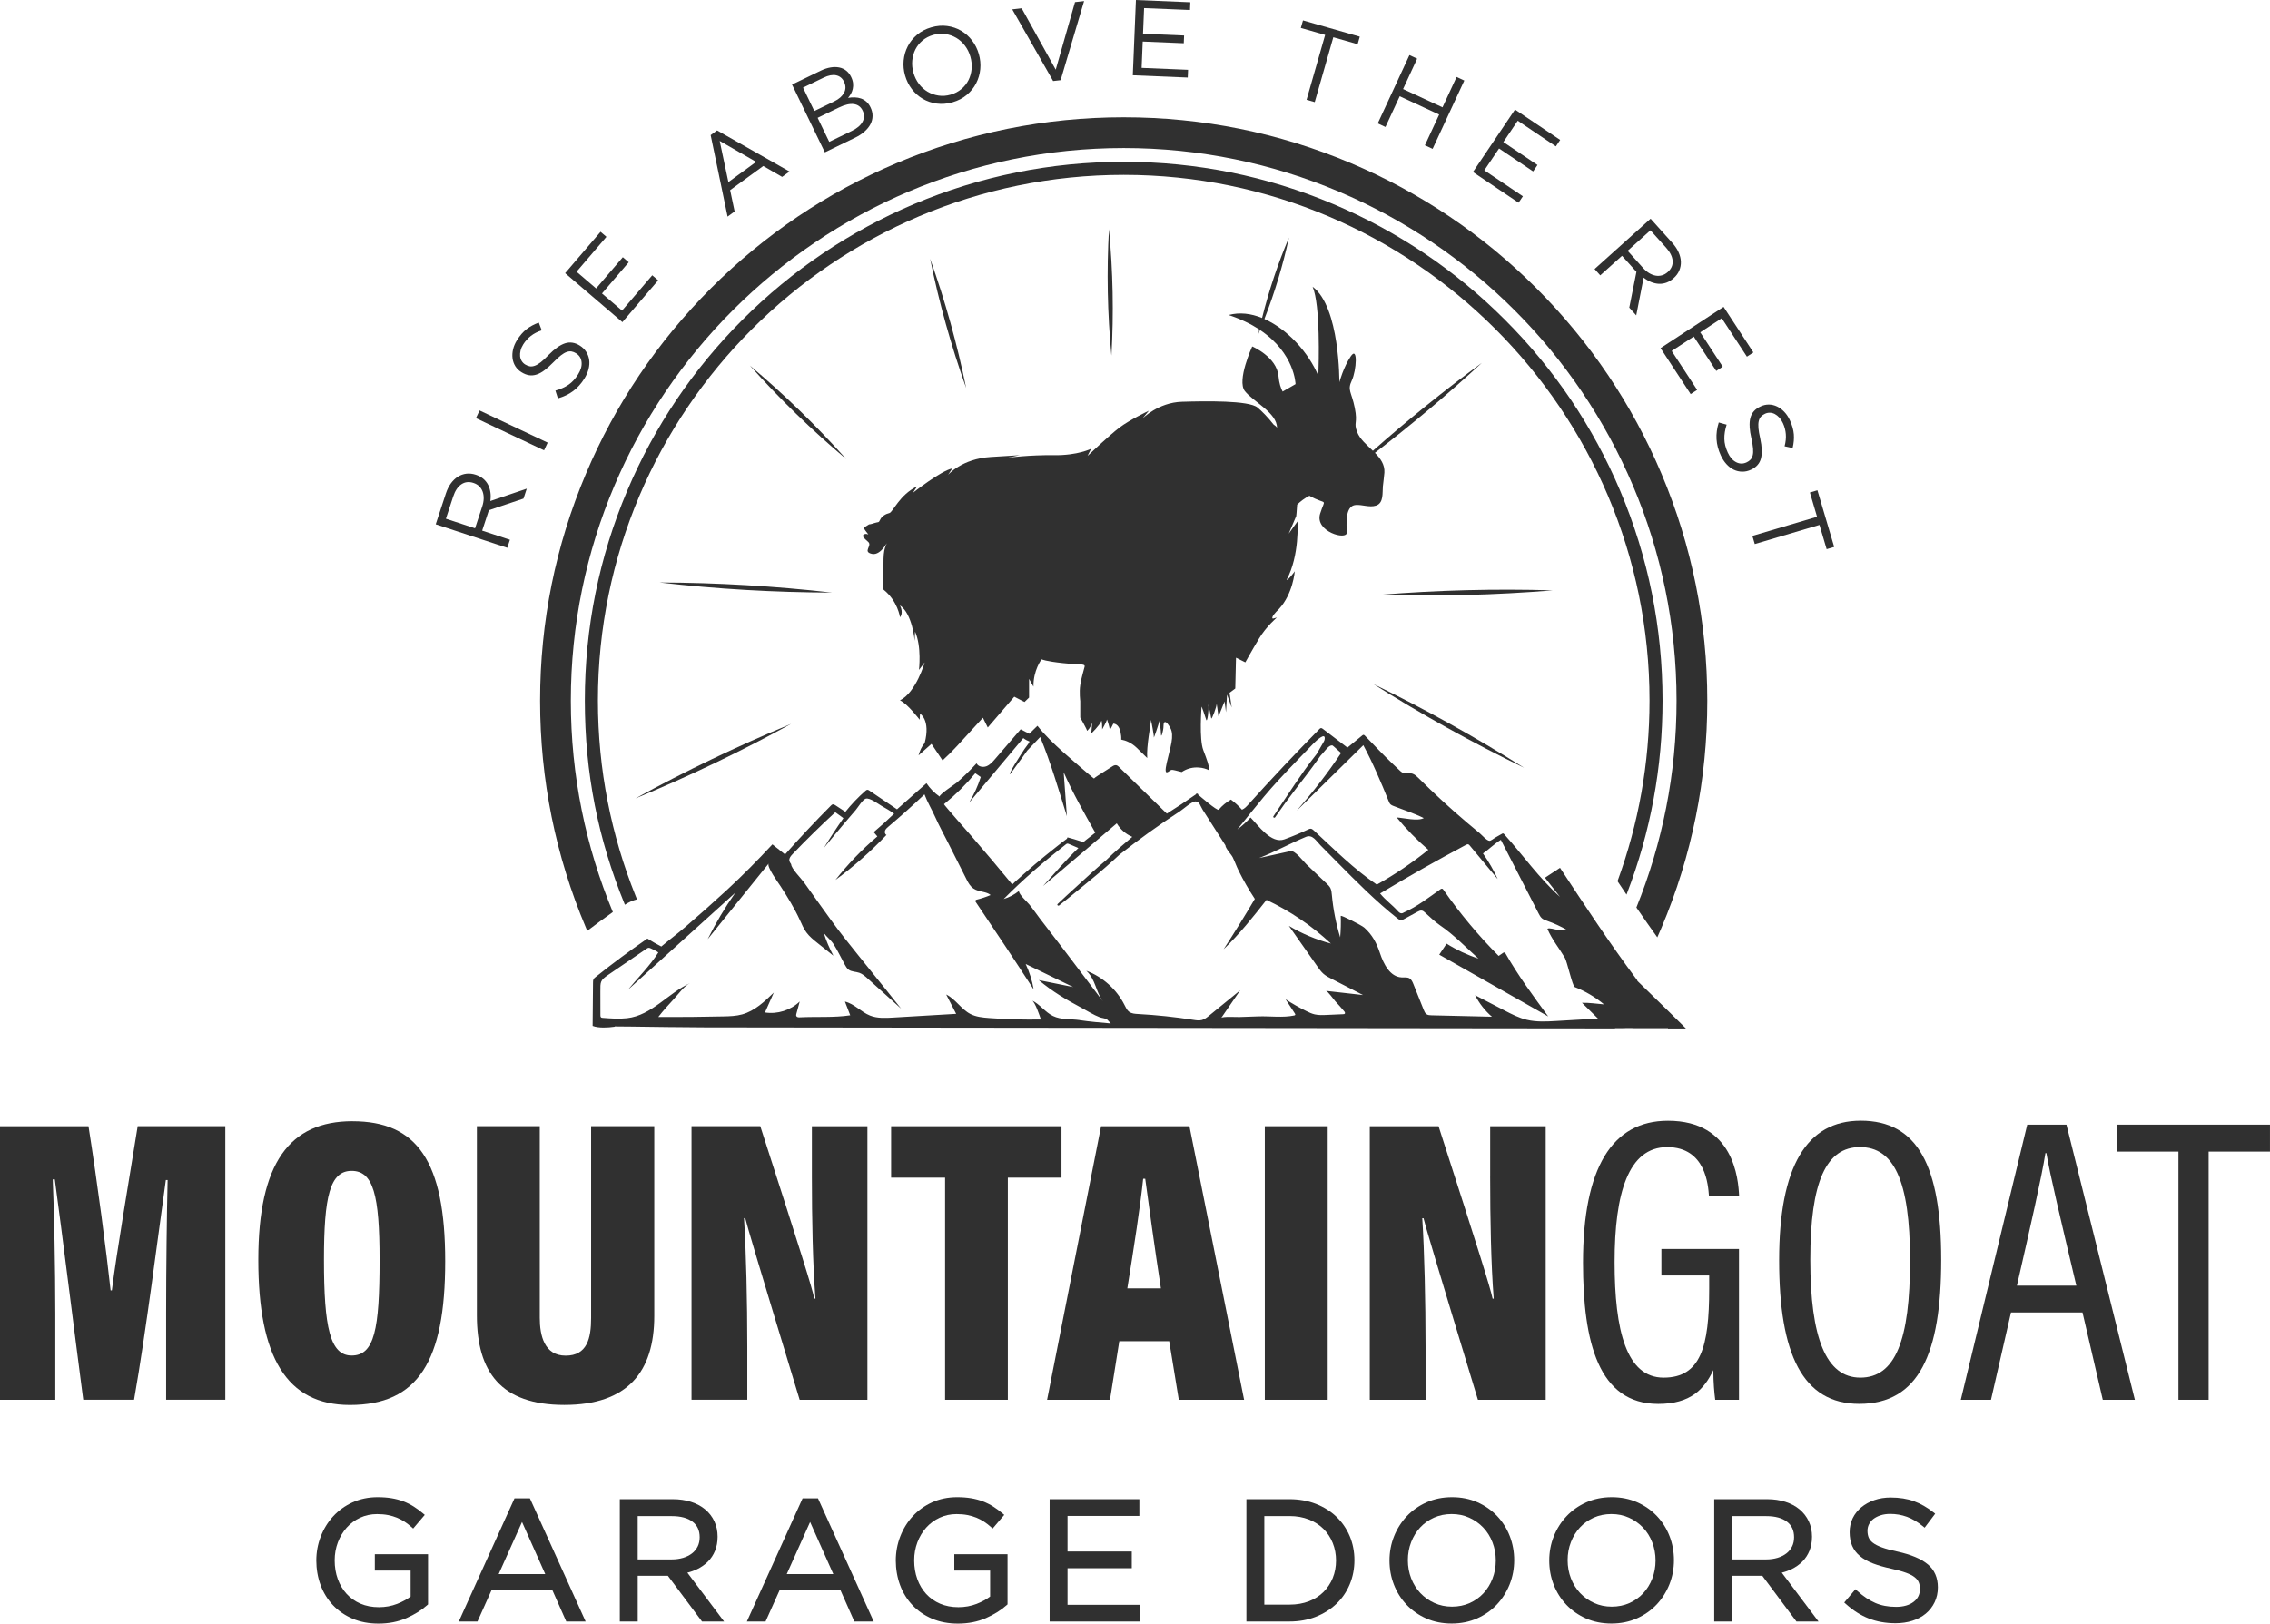<svg id="Layer_1" data-name="Layer 1" xmlns="http://www.w3.org/2000/svg" viewBox="935.22 510.32 977.57 699.38">
  <defs>
    <style>
      .cls-1 {
        fill: #303030;
        stroke-width: 0px;
      }
    </style>
  </defs>
  <path class="cls-1" d="M1341.12,837.88c2.22-2.01,4.35-4.13,6.35-6.32l11.04-12.07,2.09,4.21,11.42-13.27,3.91,2.02c-.02-.07-.03-.13-.03-.13l.14.18.39.2,1.96-1.9v-8.05l1.91,3.35c-.16-7.01,3.47-11.77,3.47-11.77,0,0,1.86.85,9.12,1.62,7.26.77,9.73.15,9.42,1.54-.31,1.39-1.39,4.63-1.88,7.88-.49,3.24,0,6.95,0,6.95v7.1s2.93,5.15,2.9,5.61c-.03.46,1.77-1.59,2.08-3.14.31-1.54-.15,3.86-.31,4.32-.15.46,3.86-3.71,4.32-5.1.46-1.39.46,3.4.46,3.4,0,0,2.01-3.55,2.01-4.17s1.24,3.4,1.24,4.17,1.54-2.47,1.54-2.47c0,0,2.32-.15,3.09,3.55.26,1.25.38,2.31.31,3.32,2.04.39,4.42,1.36,6.68,3.53.7.67,1.4,1.35,2.09,2.04l2.43,2.37c-.4-5.04,1.55-14.46,1.63-16.48.26,1.52,1.34,6.79,1.22,7.54-.15.93,2.32-6.18,2.32-6.95s.77,3.86.77,5.71,1.08-1.54,1.08-3.71,1.08-2.47,2.93.93c1.85,3.4,0,8.18-1.54,14.98-1.54,6.79,1.08,3.24,2.01,3.09.63-.11,2.14.36,4.45.92,1.87-1.27,4.1-1.98,6.42-1.98.33,0,.66.01.99.04,1.56.1,3.07.52,4.45,1.21.07-1.52-.96-4.52-2.57-8.69-1.85-4.79-.77-18.22-.77-18.68s1.54,4.01,2.01,5.56c.46,1.54,1.24-4.48.93-6.33-.31-1.85,1.08,4.79,1.24,5.71.15.93,2.47-5.25,2.32-6.33-.15-1.08.77,4.94.77,5.4s2.63-6.33,2.63-6.33c0,0,.62,4.17.62,4.63s.46-7.57.46-7.57l2.01,5.56-.93-6.33,2.47-1.85.31-13.28,4.02,2.01s2.63-4.79,5.87-10.19c3.24-5.4,7.72-9.11,7.72-9.11l-1.7.46s-1.54-.15,2.62-4.17c6.02-6.49,6.79-16.21,6.79-16.21,0,0-2.63,3.71-3.55,3.71,5.71-10.5,4.71-25.17,4.71-25.17l-3.78,5.25,3.24-7.57s.24-1.97.4-4.94c1.49-1.47,3.24-2.78,5.27-3.82,7.86,4.4,6.89.44,4.62,7.73-2.41,7.74,11.63,11.65,11.5,8.09-.12-3.32-.91-11.5,3.82-11.85,2.86-.21,5.91,1.17,8.73.27,3.41-1.1,2.72-5.52,2.98-8.3.19-1.98.52-3.93.65-5.91.22-3.47-1.7-6.1-4.08-8.53,15.92-12.23,31.31-25.15,46.07-38.77-16.22,11.91-31.87,24.57-46.95,37.89-2.65-2.57-5.6-5-6.78-8.09-1.65-4.32.38-3.43-1.02-10.41-1.4-6.98-3.3-7.49-1.27-11.8,2.03-4.32,2.67-14.98-.44-10.41-3.11,4.57-4.93,11.17-4.93,11.17,0,0,.29-32.37-11.51-41.13,3.38,8,2.66,32.88,2.46,38.39-4.19-10.02-13.24-20.05-23.22-24.49,4.43-11.39,7.98-23.12,10.57-35.06-4.77,11.21-8.63,22.8-11.58,34.62-4.76-1.93-9.71-2.55-14.4-1.27,5.33,1.76,9.68,3.91,13.22,6.24-.16.7-.33,1.39-.48,2.09.27-.62.51-1.26.77-1.88,15.04,10.06,15.3,23.32,15.3,23.32l-5.55,3.2c-.79-1.42-1.51-3.53-1.79-6.63-.74-8.33-11.32-12.8-11.32-12.8,0,0-6.73,14.65-3.17,19.22,3.55,4.57,13.96,9.39,13.84,15.87-.1-.4-.61-.88-1.41-1.39-2.61-3.33-5.14-5.86-6.98-7.4-3.71-3.09-22.39-2.78-32.58-2.47-10.19.31-16.99,7.26-16.99,7.26l2.78-3.4s-8.18,3.86-12.66,7.26c-4.48,3.4-13.74,12.2-13.74,12.2l1.54-3.09s-5.71,2.93-16.06,2.78c-10.35-.15-19.92,1.08-19.92,1.08l5.25-1.08-12.51.77c-12.51.77-18.38,7.72-18.38,7.72l1.82-2.78c-4.82.93-16.96,10.5-16.96,10.5l1.85-2.78c-7.57,3.55-10.47,11.16-11.98,11.5-1.52.34-3.28,1.35-3.96,2.86-.67,1.52-.76.84-2.44,1.43-1.68.59-2.36.59-2.36.59l-2.27,1.43s.17.67,1.43,2.19c1.26,1.52,0,0-1.26.67-1.26.67-.08,1.6,1.77,3.28,1.85,1.68-2.61,4.21,1.6,5.14,4.21.93,7.43-7.02,6.04-3.77-1.39,3.24-1.08,6.02-1.08,19.15,6.18,4.94,7.1,11.89,7.1,11.89,0,0,1.7-1.54,0-5.1,5.41,3.71,6.33,15.29,6.33,15.29l.15-4.01c2.93,6.49,1.7,16.52,1.7,16.52l2.47-3.24s-3.71,12.97-10.66,16.37c3.09,1.24,8.49,8.34,8.49,8.34l.15-2.63s4.63,2.63,2.01,12.66c-1.34,1.56-2.15,3.49-2.64,5.31l5.57-4.93,4.75,7.1Z"/>
  <path class="cls-1" d="M983.39,1066.14h-.54c-1.78-16.52-5.64-46.09-9.52-70.69h-38.11v117.83h23.82v-36.86c0-20.42-.52-44.23-1.1-58.08h.88c3.24,23.83,8.14,63.48,12.26,94.93h21.88c5.31-30.24,10.22-70.07,13.68-94.64h.77c-.35,14.22-.64,38.59-.64,56.9v37.74h25.48v-117.83h-37.73c-4.43,27.55-8.86,53.14-11.12,70.69Z"/>
  <path class="cls-1" d="M1086.99,993.29c-27.05,0-40.53,17.99-40.53,59.74s12.12,62.48,39.42,62.48c29.29,0,41.07-18.7,41.07-61.88s-12.19-60.33-39.96-60.33ZM1086.65,1094.22c-9.29,0-11.91-12.1-11.91-41.19,0-27.46,2.58-38.35,11.91-38.35s12.03,10.39,12.03,38.35c0,29.93-2.22,41.19-12.03,41.19Z"/>
  <path class="cls-1" d="M1140.59,1076.95c0,24.36,10.35,38.54,37.66,38.54s38.73-14.31,38.73-38.31v-81.74h-27.2v82.61c0,8.75-1.71,16.22-10.94,16.22s-11.17-8.65-11.17-16.33v-82.5h-27.08v81.5Z"/>
  <path class="cls-1" d="M1279.58,1113.28h29.19v-117.83h-23.91v21.63c0,18.39.37,37.81,1.54,52.63h-.48c-1.21-5.38-5.37-18.73-23.28-74.27h-29.62v117.83h24.02v-22.93c0-19.27-.49-41.1-1.42-55.28h.54c1.32,5.09,4.82,16.96,23.43,78.21Z"/>
  <polygon class="cls-1" points="1392.35 995.45 1318.98 995.45 1318.98 1017.6 1342.22 1017.6 1342.22 1113.28 1369.24 1113.28 1369.24 1017.6 1392.35 1017.6 1392.35 995.45"/>
  <path class="cls-1" d="M1409.4,995.45l-23.25,117.83h27.08l4.01-25.22h21.5l4.13,25.22h28.12l-23.54-117.83h-38.05ZM1420.7,1065.29c2.79-17.2,5.66-35.9,6.82-47.2h.89c1.49,10.83,4.07,30.01,6.75,47.2h-14.45Z"/>
  <rect class="cls-1" x="1479.91" y="995.45" width="27.08" height="117.83"/>
  <path class="cls-1" d="M1576.95,1017.09c0,18.39.37,37.81,1.54,52.63h-.48c-1.21-5.38-5.37-18.73-23.28-74.27h-29.62v117.83h24.02v-22.93c0-19.27-.49-41.1-1.42-55.28h.54c1.32,5.09,4.82,16.96,23.43,78.21h29.19v-117.83h-23.91v21.63Z"/>
  <path class="cls-1" d="M1684.11,1113.28v-64.96h-33.41v11.43h20.58v5.79c0,24.83-3.65,38.2-19.63,38.2s-21.11-20.16-21.11-49.79,5.91-49.5,22.65-49.5,17.63,16.73,17.98,20.94h12.99c-.35-7.09-2.21-32.3-30.62-32.3-24.07,0-36.6,20.29-36.6,61.09,0,34.41,6.72,60.87,32.39,60.87,13.92,0,19.83-6.31,23.72-14.56.06,5.91.41,9.48.82,12.8h10.24Z"/>
  <path class="cls-1" d="M1736.5,993.07c-23.25,0-35.1,19.73-35.1,60.12s10.1,61.84,34.51,61.84c25.65,0,35.28-21.64,35.28-62.06s-10.15-59.91-34.68-59.91ZM1736.32,1103.73c-14.68,0-21.5-17.03-21.5-50.82s6.92-48.47,21.39-48.47,21.56,14.2,21.56,48.7-6.3,50.6-21.45,50.6Z"/>
  <path class="cls-1" d="M1808.25,994.77s-28.62,118.51-28.62,118.52h13l8.62-37.61h30.8l8.73,37.61h13.82l-29.47-118.52h-16.88ZM1803.8,1064.12c5.82-25.45,10.66-46.77,12.28-57.08h.41c1.58,9.44,6.02,27.97,12.9,57.08h-25.6Z"/>
  <polygon class="cls-1" points="1846.94 994.77 1846.94 1006.38 1873.36 1006.38 1873.36 1113.28 1886.36 1113.28 1886.36 1006.38 1912.78 1006.38 1912.78 994.77 1846.94 994.77"/>
  <path class="cls-1" d="M1096.62,1186.86h15.43v11.18c-1.59,1.21-3.54,2.27-5.81,3.16-2.43.94-5.06,1.42-7.82,1.42-2.94,0-5.61-.51-7.94-1.51-2.32-1-4.33-2.41-5.96-4.19-1.64-1.78-2.92-3.92-3.82-6.38-.9-2.47-1.35-5.2-1.35-8.11,0-2.72.47-5.32,1.38-7.74.92-2.41,2.19-4.54,3.79-6.33,1.59-1.78,3.53-3.21,5.77-4.26,2.22-1.04,4.69-1.57,7.33-1.57,1.71,0,3.29.14,4.7.42,1.4.28,2.71.66,3.87,1.14,1.16.48,2.26,1.06,3.27,1.72,1.02.67,2,1.43,2.93,2.26l.76.68,5-5.88-.76-.64c-1.29-1.09-2.62-2.08-3.98-2.94-1.38-.88-2.88-1.63-4.45-2.23-1.58-.6-3.3-1.06-5.12-1.36-1.81-.3-3.82-.45-5.99-.45-3.94,0-7.57.75-10.81,2.23-3.22,1.47-6.02,3.49-8.32,5.99-2.3,2.5-4.1,5.43-5.37,8.72-1.27,3.29-1.91,6.77-1.91,10.35s.62,7.28,1.84,10.56c1.22,3.3,3.02,6.21,5.35,8.67,2.33,2.46,5.17,4.41,8.44,5.81,3.27,1.4,7.02,2.11,11.15,2.11,4.41,0,8.46-.79,12.02-2.36,3.53-1.55,6.56-3.44,8.99-5.62l.33-.3v-21.59h-22.92v7.06Z"/>
  <path class="cls-1" d="M1156.79,1155.76l-24,53.04h8.05l6.01-13.4h26.3l5.94,13.4h8.34l-24-53.04h-6.64ZM1149.98,1188.35l10.05-22.43,9.99,22.43h-20.04Z"/>
  <path class="cls-1" d="M1235.43,1186.26c1.78-.87,3.35-1.97,4.65-3.27,1.32-1.32,2.35-2.89,3.08-4.68.72-1.78,1.09-3.82,1.09-6.06,0-2.41-.47-4.63-1.4-6.62-.93-1.98-2.26-3.71-3.96-5.12-1.68-1.4-3.73-2.5-6.09-3.26-2.34-.75-4.98-1.14-7.87-1.14h-22.79v52.68h7.71v-19.7h12.99l14.7,19.7h9.51l-15.82-21.04c1.48-.36,2.89-.86,4.2-1.5ZM1224.46,1182.05h-14.62v-18.65h14.69c3.87,0,6.89.82,8.97,2.44,2.04,1.59,3.03,3.77,3.03,6.67,0,1.48-.29,2.83-.87,3.99-.58,1.17-1.41,2.17-2.44,2.96-1.06.82-2.35,1.46-3.82,1.91-1.5.45-3.16.68-4.94.68Z"/>
  <path class="cls-1" d="M1280.85,1155.76l-24,53.04h8.05l6.01-13.4h26.3l5.94,13.4h8.34l-24-53.04h-6.64ZM1274.04,1188.35l10.05-22.43,9.99,22.43h-20.04Z"/>
  <path class="cls-1" d="M1346.18,1186.86h15.43v11.18c-1.59,1.21-3.54,2.27-5.81,3.16-2.43.94-5.06,1.42-7.82,1.42-2.94,0-5.61-.51-7.94-1.51-2.32-1-4.33-2.41-5.96-4.19-1.64-1.78-2.92-3.92-3.82-6.38-.9-2.47-1.35-5.2-1.35-8.11,0-2.72.47-5.32,1.38-7.74.92-2.41,2.19-4.54,3.79-6.33,1.59-1.78,3.53-3.21,5.77-4.26,2.22-1.04,4.69-1.57,7.33-1.57,1.71,0,3.29.14,4.7.42,1.4.28,2.71.66,3.87,1.14,1.16.48,2.26,1.06,3.27,1.72,1.02.67,2,1.43,2.92,2.26l.76.68,5-5.88-.76-.64c-1.29-1.09-2.62-2.08-3.98-2.94-1.38-.88-2.88-1.63-4.45-2.23-1.58-.6-3.3-1.06-5.12-1.36-1.81-.3-3.82-.45-5.99-.45-3.94,0-7.57.75-10.81,2.23-3.22,1.47-6.02,3.49-8.32,5.99-2.3,2.5-4.1,5.43-5.37,8.72-1.27,3.29-1.91,6.77-1.91,10.35s.62,7.28,1.84,10.56c1.22,3.3,3.02,6.21,5.35,8.67,2.33,2.46,5.17,4.41,8.44,5.81,3.27,1.4,7.02,2.11,11.15,2.11,4.41,0,8.46-.79,12.02-2.36,3.53-1.55,6.56-3.44,8.99-5.62l.33-.3v-21.59h-22.92v7.06Z"/>
  <polygon class="cls-1" points="1394.95 1185.84 1422.62 1185.84 1422.62 1178.64 1394.95 1178.64 1394.95 1163.32 1425.88 1163.32 1425.88 1156.12 1387.24 1156.12 1387.24 1208.8 1426.24 1208.8 1426.24 1201.6 1394.95 1201.6 1394.95 1185.84"/>
  <path class="cls-1" d="M1510.7,1163.63c-2.47-2.35-5.46-4.21-8.87-5.53-3.41-1.32-7.2-1.99-11.26-1.99h-18.59v52.68h18.59c4.07,0,7.86-.68,11.26-2.02,3.41-1.35,6.4-3.22,8.87-5.56,2.48-2.35,4.42-5.18,5.77-8.41,1.35-3.22,2.03-6.72,2.03-10.41s-.68-7.18-2.03-10.38c-1.35-3.2-3.29-6.02-5.77-8.37ZM1509.17,1190.05c-.93,2.28-2.28,4.3-3.98,6.01-1.7,1.7-3.82,3.05-6.28,4.01-2.48.96-5.28,1.45-8.33,1.45h-10.88v-38.14h10.88c3.05,0,5.85.5,8.32,1.49,2.47.98,4.59,2.35,6.29,4.05,1.71,1.71,3.05,3.75,3.98,6.08.94,2.33,1.41,4.86,1.41,7.52s-.47,5.23-1.41,7.52Z"/>
  <path class="cls-1" d="M1579.93,1163.34c-2.35-2.47-5.2-4.46-8.47-5.91-3.28-1.45-6.96-2.18-10.94-2.18s-7.68.75-10.98,2.22c-3.29,1.47-6.15,3.49-8.5,5.98-2.34,2.49-4.19,5.41-5.49,8.68-1.3,3.26-1.95,6.76-1.95,10.4s.64,7.13,1.91,10.39c1.27,3.27,3.11,6.18,5.46,8.65,2.35,2.47,5.2,4.46,8.47,5.91,3.27,1.45,6.96,2.18,10.94,2.18s7.68-.75,10.98-2.22c3.29-1.47,6.15-3.48,8.5-5.98,2.34-2.49,4.19-5.41,5.49-8.68,1.3-3.26,1.95-6.76,1.95-10.4s-.64-7.13-1.91-10.39c-1.27-3.27-3.11-6.18-5.46-8.65ZM1577.96,1190.32c-.94,2.41-2.25,4.53-3.9,6.31-1.64,1.77-3.64,3.19-5.94,4.22-2.3,1.02-4.86,1.54-7.6,1.54s-5.3-.53-7.59-1.58c-2.31-1.05-4.34-2.49-6.03-4.27-1.69-1.78-3.02-3.91-3.96-6.34-.94-2.43-1.42-5.06-1.42-7.83s.48-5.38,1.42-7.79c.94-2.41,2.25-4.53,3.9-6.31,1.64-1.77,3.64-3.19,5.94-4.22,2.3-1.02,4.85-1.54,7.6-1.54s5.29.53,7.59,1.58c2.31,1.05,4.34,2.49,6.03,4.27,1.69,1.78,3.02,3.91,3.96,6.34.94,2.43,1.42,5.07,1.42,7.82s-.48,5.38-1.42,7.79Z"/>
  <path class="cls-1" d="M1648.73,1163.34c-2.35-2.47-5.2-4.46-8.47-5.91-3.28-1.45-6.96-2.18-10.94-2.18s-7.68.75-10.98,2.22c-3.29,1.47-6.15,3.49-8.5,5.98-2.34,2.49-4.19,5.41-5.49,8.68-1.3,3.26-1.95,6.76-1.95,10.4s.64,7.13,1.91,10.39c1.27,3.27,3.11,6.18,5.46,8.65,2.35,2.47,5.2,4.46,8.47,5.91,3.27,1.45,6.96,2.18,10.94,2.18s7.68-.75,10.98-2.22c3.29-1.47,6.15-3.48,8.5-5.98,2.34-2.49,4.19-5.41,5.49-8.68,1.3-3.26,1.95-6.76,1.95-10.4s-.64-7.13-1.91-10.39c-1.27-3.27-3.11-6.18-5.46-8.65ZM1646.76,1190.32c-.94,2.41-2.25,4.53-3.9,6.31-1.64,1.77-3.64,3.19-5.94,4.22-2.3,1.02-4.86,1.54-7.6,1.54s-5.3-.53-7.59-1.58c-2.31-1.05-4.34-2.49-6.03-4.27-1.69-1.78-3.02-3.91-3.96-6.34-.94-2.43-1.42-5.06-1.42-7.83s.48-5.38,1.42-7.79c.94-2.41,2.25-4.53,3.9-6.31,1.64-1.77,3.64-3.19,5.94-4.22,2.3-1.02,4.85-1.54,7.6-1.54s5.29.53,7.59,1.58c2.31,1.05,4.34,2.49,6.03,4.27,1.69,1.78,3.02,3.91,3.96,6.34.94,2.43,1.42,5.07,1.42,7.82s-.48,5.38-1.42,7.79Z"/>
  <path class="cls-1" d="M1706.74,1186.26c1.78-.87,3.35-1.97,4.65-3.27,1.32-1.32,2.35-2.89,3.08-4.68.72-1.78,1.09-3.82,1.09-6.06,0-2.41-.47-4.63-1.4-6.62-.93-1.98-2.26-3.71-3.96-5.12-1.68-1.4-3.73-2.5-6.09-3.26-2.34-.75-4.98-1.14-7.87-1.14h-22.79v52.68h7.71v-19.7h12.99l14.7,19.7h9.51l-15.82-21.04c1.48-.36,2.89-.86,4.2-1.5ZM1695.77,1182.05h-14.62v-18.65h14.69c3.87,0,6.89.82,8.97,2.44,2.04,1.59,3.03,3.77,3.03,6.67,0,1.48-.29,2.83-.87,3.99-.58,1.17-1.41,2.17-2.44,2.96-1.06.82-2.35,1.46-3.82,1.91-1.5.45-3.16.68-4.94.68Z"/>
  <path class="cls-1" d="M1765.35,1184.12c-2.79-2.32-7.13-4.14-12.93-5.43-2.74-.57-5.01-1.18-6.74-1.81-1.68-.61-3-1.29-3.93-2.02-.87-.68-1.47-1.44-1.79-2.24h0c-.34-.84-.51-1.82-.51-2.9,0-1.01.21-1.94.66-2.82.44-.88,1.07-1.64,1.89-2.27.85-.65,1.89-1.19,3.11-1.58,1.22-.4,2.62-.6,4.14-.6,2.48,0,4.89.42,7.16,1.24,2.27.83,4.57,2.18,6.85,4.04l.8.65,4.54-6.02-.76-.6c-2.68-2.11-5.48-3.72-8.35-4.77-2.88-1.06-6.27-1.6-10.08-1.6-2.51,0-4.87.37-6.99,1.11-2.13.74-4.02,1.77-5.59,3.07-1.6,1.32-2.86,2.91-3.74,4.72-.88,1.82-1.33,3.85-1.33,6.02s.37,4.25,1.1,5.91c.74,1.68,1.88,3.17,3.4,4.43,1.48,1.23,3.37,2.28,5.62,3.14,2.19.84,4.79,1.58,7.73,2.22,2.61.57,4.77,1.17,6.44,1.78,1.61.59,2.87,1.24,3.75,1.95.83.66,1.41,1.4,1.73,2.18.34.82.51,1.78.51,2.85,0,2.31-.88,4.12-2.69,5.53-1.87,1.45-4.43,2.18-7.61,2.18-3.37,0-6.38-.57-8.94-1.69-2.59-1.13-5.21-2.89-7.77-5.22l-.76-.69-4.83,5.72.71.64c3.12,2.81,6.45,4.92,9.9,6.26,3.46,1.35,7.32,2.03,11.48,2.03,2.6,0,5.04-.36,7.25-1.06,2.24-.71,4.18-1.75,5.78-3.09,1.61-1.34,2.89-2.99,3.81-4.9.92-1.92,1.39-4.06,1.39-6.38,0-4.21-1.47-7.56-4.38-9.98Z"/>
  <path class="cls-1" d="M1187.57,714.34c-13.11,30.99-19.76,63.9-19.76,97.82s6.65,66.84,19.76,97.83c.18.43.36.87.55,1.3,3.62-2.76,7.31-5.47,11.02-8.1-11.65-28.06-18.09-58.8-18.09-91.03,0-131.27,106.81-238.07,238.09-238.07s238.08,106.8,238.08,238.07c0,31.48-6.14,61.54-17.29,89.07,2.97,4.33,5.96,8.62,9,12.86.61-1.36,1.19-2.72,1.78-4.1,13.1-30.98,19.75-63.9,19.75-97.83s-6.65-66.83-19.75-97.82c-12.66-29.93-30.78-56.81-53.86-79.89-23.08-23.08-49.96-41.2-79.88-53.86-30.99-13.1-63.9-19.75-97.83-19.75s-66.84,6.65-97.83,19.75c-29.93,12.66-56.81,30.78-79.89,53.86-23.07,23.08-41.19,49.96-53.85,79.89Z"/>
  <path class="cls-1" d="M1631.78,889.87c1.29,1.94,2.58,3.87,3.89,5.8.06-.15.12-.31.18-.46,10.19-26.49,15.34-54.42,15.34-83.14,0-31.32-6.13-61.72-18.23-90.32-11.68-27.64-28.41-52.46-49.73-73.77-21.31-21.31-46.13-38.04-73.77-49.73-28.6-12.1-59-18.23-90.32-18.23s-61.72,6.13-90.34,18.23c-27.63,11.69-52.45,28.42-73.76,49.73-21.31,21.31-38.04,46.13-49.73,73.77-12.1,28.6-18.23,59-18.23,90.32s5.74,59.78,17.09,87.59c.05.13.11.25.16.38,1.62-1.07,3.38-1.85,5.2-2.33-.19-.45-.37-.9-.55-1.36-10.48-26.06-16.27-54.51-16.27-84.28,0-124.85,101.58-226.43,226.44-226.43s226.43,101.58,226.43,226.43c0,27.15-4.81,53.19-13.61,77.33-.06.16-.11.31-.17.47Z"/>
  <path class="cls-1" d="M1653.5,953.33h7.77c-10.39-10.33-20.89-20.4-20.89-20.45,0-.18-.11-.34-.22-.49-11.67-15.64-22.4-31.95-33.12-48.25-2.15,1.44-4.32,2.84-6.48,4.26,2.16,2.75,4.31,5.5,6.47,8.25-9-8.03-15.97-18.03-24.04-27-.14-.15-.3-.32-.5-.33-.16-.01-.31.07-.45.15-.95.54-1.9,1.08-2.85,1.62-.57.32-1.89,1.43-2.53,1.41-1.19-.05-3.33-2.54-4.27-3.32-1.82-1.49-3.63-3.01-5.42-4.53-3.61-3.06-7.16-6.2-10.64-9.4-3.5-3.21-6.92-6.51-10.3-9.85-.72-.71-1.48-1.41-2.44-1.78-1.04-.39-2.13-.17-3.21-.21-.52-.02-.99-.14-1.43-.42-.44-.27-.8-.64-1.18-1-.92-.87-1.84-1.74-2.76-2.61-4.14-3.92-8.03-8.09-12.01-12.18-.15-.15-.31-.31-.53-.34-.24-.03-.46.14-.64.29l-6.34,5.2c-3.51-2.67-7.01-5.34-10.52-8.01-.27-.21-.59-.43-.93-.38-.27.04-.47.24-.66.44-10.41,10.57-20.59,21.38-30.52,32.41-.81.9-1.66,1.84-2.79,2.3-1.43-1.62-3.02-3.08-4.76-4.36-1.99,1.13-3.78,2.61-5.25,4.36-.58.69-8.41-6.1-8.9-6.53.03-.25-.2-.52-.46-.39-.2-.15-.46.06-.39.25-4.13,2.88-8.33,5.68-12.6,8.35-3.92-3.82-7.83-7.64-11.75-11.46-2.01-1.96-4.02-3.92-6.02-5.88-.99-.97-1.97-1.94-2.97-2.9-.44-.42-.92-.71-1.55-.62-.62.1-1.15.5-1.67.83-1.31.84-2.63,1.67-3.94,2.51-.65.41-1.29.83-1.93,1.25-.34.22-.68.45-1.01.69-.21.15-.38.29-.52.46-.12.15-12.21-10.39-13.29-11.37-4.07-3.69-7.64-7.03-11.07-11.33-1.17,1.14-2.35,2.28-3.52,3.43-1.24-.64-2.47-1.28-3.71-1.92l-11.03,12.81c-1.06,1.23-2.19,2.51-3.7,3.1-1.52.58-3.54.2-4.26-1.25-2.65,2.89-5.45,5.64-8.4,8.22-.87.76-7.52,5.04-7.52,6.09-2.22-1.54-4.14-3.5-5.65-5.75-4.23,3.75-8.46,7.49-12.69,11.24-3.96-2.68-7.91-5.36-11.87-8.04-.27-.19-.57-.38-.9-.36-.34.02-.62.25-.87.47-3.12,2.74-6,5.76-8.59,9.01-1.43-.94-2.86-1.88-4.29-2.82-.34-.22-.73-.46-1.13-.39-.34.05-.61.31-.85.56-6.77,6.81-13.35,13.82-19.71,21-1.82-1.44-3.63-2.89-5.45-4.33-6.33,6.81-12.75,13.33-19.61,19.66-5.86,5.4-11.83,10.7-17.87,15.9-3.38,2.91-6.94,5.55-10.36,8.44-2.05-1.06-4.05-2.2-6-3.43-7.61,5.25-15.04,10.77-22.26,16.54-.34.28-.7.56-.9.95-.24.45-.25.98-.25,1.49-.06,6.21-.11,12.42-.17,18.63,2.52,1.01,6.75.75,9.38.36.09-.01.14-.06.17-.13,2.35.02,4.7.04,7.05.06,10.54.11,21.07.33,31.62.34,15.52.02,31.04.04,46.56.06,18.96.02,37.92.05,56.89.07,20.91.03,41.83.05,62.74.07,21.22.02,42.44.05,63.66.07,19.87.02,39.75.05,59.62.07,17.09.02,34.19.04,51.28.06,12.62.01,25.24.03,37.85.04,4.01,0,8.02,0,12.03.01.51,0,1.01,0,1.52-.02v-.07h2.41c2.03-.07,4.06-.13,6.06,0h14.26v.1ZM1473.56,860.78c3.94-4.88,7.91-9.71,12.16-14.33,3.02-3.29,6.13-6.51,9.22-9.74,2.01-2.1,4.02-4.21,6.07-6.28.58-.59,5.42-5.37,4.63-1.43-.06.3-.22.58-.37.85-1.03,1.77-2.05,3.55-3.08,5.32-1.75,2.22-3.46,4.47-5.1,6.79-2.94,4.18-5.8,8.41-8.62,12.67-1.62,2.44-3.23,4.89-4.86,7.31-.31.46.43.88.73.43,2.9-4.22,5.94-8.37,9.07-12.43,3.12-4.05,6.26-8.13,9.22-12.3.41-.57.81-1.14,1.21-1.72.36-.4.72-.81,1.09-1.21,1.05-1.13,2.58-3.51,4.05-3.31.34.04,3.7,3.39,3.81,3.21-5.78,8.74-12.26,17.01-19.13,24.92,9.56-9.41,19.11-18.82,28.67-28.22,2.07,3.9,3.94,7.75,5.71,11.77,1.79,4.07,3.56,8.16,5.19,12.3.21.52.42,1.06.84,1.44.33.31.76.48,1.19.65,4.33,1.72,8.95,3.17,13.11,5.24-2.62,1.46-8.7-.09-11.67-.27,4.14,5.02,8.7,9.69,13.63,13.94-6.96,5.6-14.39,10.62-22.19,14.99-9.74-6.58-18.47-15.32-27.09-23.3-.42-.38-.89-.79-1.46-.79-.32,0-.62.15-.91.28-3.39,1.59-6.84,3.04-10.36,4.32-5.65,2.07-11.21-6.01-14.57-9.42-1.71,1.9-3.62,3.62-5.68,5.13,1.84-2.27,3.66-4.55,5.5-6.82ZM1355.22,843.4c.79.54,1.57,1.09,2.36,1.63-1.24,3.87-2.94,7.6-5.04,11.08,7.79-9.28,15.57-18.57,23.36-27.85.82.63,1.73,1.13,2.7,1.49-.17.31-.34.62-.51.93-1.17,1.54-2.29,3.11-3.3,4.78-1.62,2.68-3.53,5.31-4.77,8.19-.04.08.07.19.14.11,1-1.11,1.85-2.39,2.73-3.6.93-1.28,1.85-2.58,2.81-3.85.67-.89,1.3-1.79,1.93-2.7,1.85-1.94,3.7-3.87,5.55-5.81,4.57,11.13,7.92,22.64,11.5,34.12-.46-6.32-.93-12.63-1.39-18.95,3.94,8.99,8.76,17.41,13.58,25.99,0,.02.02.02.03.04-.71.55-1.42,1.1-2.12,1.66-.68.53-1.35,1.06-2.03,1.59-.28.22-.6.58-.95.7-.33.11-.82-.14-1.14-.23-1.84-.58-3.68-1.19-5.56-1.65-.26-.07-.47.29-.3.46-1.6,1.14-3.15,2.37-4.69,3.59-1.59,1.25-3.17,2.52-4.73,3.79-3.13,2.55-6.2,5.19-9.23,7.86-.86.76-1.72,1.52-2.57,2.29-.82.74-1.67,1.45-2.43,2.26-5.76-7.01-11.6-13.95-17.54-20.8-.84-.97-12.04-13.64-11.87-13.79.11-.09.22-.17.32-.26,4.8-3.91,9.22-8.29,13.16-13.06ZM1400.16,949.72c-3.81-.56-7.89-.04-11.46-1.76-3.4-1.64-5.67-5.09-9.08-6.7,1.38.65,3.35,6.7,3.88,8.2-7.21.13-14.42-.06-21.61-.58-.27-.02-.54-.04-.82-.06-2.71-.2-5.5-.48-7.93-1.72-3.99-2.05-6.4-6.44-10.44-8.4,1.43,2.78,2.86,5.56,4.29,8.33-9.05.53-18.1,1.07-27.15,1.6-3.35.2-6.82.38-9.94-.86-3.85-1.53-6.77-5.07-10.81-6.02.76,1.97,1.52,3.93,2.28,5.9-6.96,1.07-14.55.51-21.67.87-.56.03-1.24,0-1.51-.5-.18-.33-.08-.74.02-1.1.47-1.73.94-3.46,1.41-5.2-3.91,3.76-9.61,5.56-14.97,4.72,1.27-2.85,2.54-5.71,3.81-8.56-4,3.88-8.23,7.89-13.6,9.38-2.62.73-5.37.81-8.09.87-9.35.21-18.71.3-28.06.25,2.11-2.72,4.45-5.29,6.78-7.81,1.78-1.92,4.48-5.66,6.88-6.75-9.42,4.27-16.49,13.89-27.1,15.07-3.47.39-6.97.13-10.44-.13-.28-.02-.58-.05-.78-.24-.24-.23-.25-.59-.26-.92,0-3.36-.02-6.73-.02-10.09,0-4.25-.16-4.85,3.38-7.27,5.47-3.73,10.94-7.46,16.41-11.19.32-.22.67-.45,1.06-.46.34,0,.65.14.95.29,1.07.53,2.24,1.01,3.17,1.71-3.56,5.71-8.81,10.86-13.09,16.07,15.41-13.93,30.82-27.87,46.24-41.8-4.46,6.37-8.45,13.07-11.91,20.03,8.76-10.87,17.52-21.74,26.28-32.61-1.02,1.27,4.37,8.64,5.05,9.69,3.1,4.79,6.04,9.55,8.42,14.75.82,1.8,1.6,3.64,2.77,5.23,1.32,1.8,3.08,3.21,4.82,4.6,2.27,1.81,4.54,3.62,6.81,5.44-1.63-3.09-3.11-6.35-4.11-9.71,1.4,1.77,3.09,2.99,4.3,4.91,1.72,2.75,3.14,5.75,4.69,8.59.44.81.91,1.65,1.66,2.21,1.29.96,3.08.83,4.61,1.36,1.37.48,2.49,1.47,3.57,2.44,4.82,4.34,9.64,8.67,14.45,13.01-8.06-10.19-16.36-20.28-24.39-30.44-4.04-5.12-7.8-10.5-11.61-15.79-1.97-2.73-3.92-5.47-5.87-8.22-1.1-1.55-5.49-5.96-5.49-7.77-.35-.5-.72-1.03-.78-1.65-.11-1.04.66-1.94,1.39-2.7,5.94-6.21,12.07-12.22,18.39-18.04,1.17.85,2.33,1.69,3.5,2.54-2.94,4.18-5.73,8.46-8.39,12.83,2.99-3.68,6.01-7.32,9.07-10.93,1.53-1.81,3.07-3.6,4.62-5.39.94-1.09,2.96-4.48,4.31-4.89,1.74-.52,5.3,2.22,6.74,3.06,1.84,1.07,3.76,2.12,5.48,3.4-2.83,2.76-5.76,5.41-8.78,7.95.52.62,1.05,1.23,1.57,1.85-6.62,5.62-12.67,11.9-18.03,18.73,7.87-5.79,15.23-12.28,21.95-19.37-.67-.3-.85-1.22-.59-1.9.26-.68.85-1.18,1.41-1.66,5.31-4.49,10.5-9.13,15.55-13.91,1.27,3.4,3.18,6.52,4.64,9.8,1.66,3.72,3.66,7.33,5.49,10.97,1.78,3.55,3.58,7.1,5.37,10.65.9,1.78,1.79,3.56,2.69,5.34.73,1.44,1.56,2.89,2.93,3.81,1.24.84,2.76,1.12,4.19,1.45,1.1.26,2.31.57,3.17,1.34-1.99.84-4.04,1.52-6.14,2.03-.34.08-.55.54-.34.84,8.46,12.53,16.81,25.11,25.03,37.8-.64-3.79-1.81-7.5-3.45-10.97,6.82,3.31,13.64,6.62,20.46,9.93-4.94-1-9.88-1.99-14.82-2.99,5.74,4.84,11.93,8.51,18.54,12.01,2.5,1.33,5.04,2.98,7.69,3.98.88.33,2.27.42,3.04.86.32.18,1.71,1.81,1.73,1.81-4.5-.38-8.95-.76-13.4-1.42ZM1510.16,941.5c1.35,1.42,2.64,2.9,3.92,4.41.26.31.53.77.26,1.07-.15.17-.41.19-.63.2-2.39.11-4.78.21-7.17.32-1.72.08-3.47.15-5.15-.24-1.27-.3-2.46-.85-3.63-1.43-3.07-1.51-6.05-3.21-8.91-5.07l4.01,6.13c.11.17.23.39.15.57-.08.18-.29.24-.48.28-4.76,1-10.28.24-15.14.37-2.81.07-5.62.17-8.43.29-1.06.05-7.31-.35-7.82.4,2.72-3.97,5.45-7.93,8.17-11.9-4.45,3.63-8.9,7.25-13.35,10.88-.95.78-1.95,1.57-3.13,1.9-1.21.33-2.49.12-3.73-.07-7.88-1.24-15.82-2.07-23.79-2.51,0,0-.01,0-.02,0-1.32-.07-2.73-.17-3.8-.95-.95-.7-1.45-1.84-1.98-2.89-3.39-6.75-9.39-12.14-16.47-14.79,4.07,3.8,4.04,9.09,7.21,13.25-7.15-9.37-14.18-18.84-21.38-28.16-1.99-2.58-3.99-5.17-5.97-7.77-1.48-1.94-2.86-4-4.42-5.88-.99-1.2-4.47-4.27-4.47-5.79-1.94,1.55-4.17,2.74-6.55,3.46,8.34-8.47,17.45-16.24,26.8-23.57.16-.12.32-.25.52-.29.27-.06.55.05.8.16,1.35.58,2.69,1.16,4.04,1.73-5.37,5.18-10.24,10.85-15.23,16.4,10.59-9.01,21.18-18.02,31.77-27.03,1.52,2.59,3.9,4.67,6.68,5.83-3.81,3.22-7.64,6.46-11.18,9.96-4.57,3.8-8.93,7.83-13.3,11.85-2.56,2.35-5.16,4.68-7.66,7.09-.43.41.19.97.63.63,4.91-3.82,9.68-7.84,14.49-11.78,3.94-3.22,7.77-6.6,11.49-10.08,4.15-3.26,8.37-6.44,12.65-9.52,4.44-3.19,8.94-6.27,13.52-9.26,1.42-.92,4.96-4.19,6.63-4.16,1.72.04,2.06,2.06,3.04,3.59,1.08,1.7,2.17,3.39,3.25,5.09l6.54,10.23c0,1.31,2.55,3.92,3.16,5.18.91,1.86,1.6,3.87,2.53,5.75,2.07,4.19,4.4,8.25,6.98,12.15-4.32,7.32-8.81,14.55-13.44,21.68,6.81-6.47,12.65-13.87,18.47-21.25,10.14,4.78,19.53,11.15,27.74,18.8-6.35-1.67-12.46-4.24-18.1-7.61,4.11,5.85,8.21,11.7,12.32,17.55.79,1.12,1.58,2.25,2.62,3.14.99.86,2.17,1.47,3.34,2.07,4.55,2.34,9.09,4.69,13.64,7.03-5.32-.6-10.64-1.2-15.96-1.8.78.09,3.26,3.64,3.91,4.33ZM1623.36,949.06c-2.12.12-4.25.25-6.37.37-3.83.22-7.65.44-11.48.67-4.27.25-8.62.49-12.78-.51-3.44-.83-6.62-2.47-9.76-4.1-4.17-2.16-8.35-4.33-12.52-6.49,1.79,3.52,4.28,6.69,7.26,9.27l-26.01-.61c-.74-.02-1.53-.05-2.14-.47-.63-.43-.95-1.18-1.23-1.89-1.48-3.71-2.97-7.41-4.45-11.12-.37-.92-.79-1.9-1.64-2.42-1-.6-2.27-.36-3.44-.42-4.98-.25-7.75-5.77-9.32-10.5-1.44-4.33-3.3-7.87-6.73-10.93-1.15-1.03-10.17-5.6-10.14-5.04.11,3.07.03,6.16-.24,9.22-1.82-5.95-3.02-12.09-3.59-18.28-.09-1.02-.18-2.06-.64-2.97-.39-.76-1.02-1.36-1.64-1.95-2.9-2.76-5.8-5.52-8.7-8.28-1.33-1.27-4.88-6.1-6.85-5.67-4.49.99-8.99,1.99-13.48,2.98,6.88-2.69,13.33-6.28,20.12-9.11,2.87-1.19,4.43,1.74,6.28,3.62,2.29,2.32,4.58,4.63,6.87,6.95,8.44,8.55,16.91,17.12,26.33,24.58.44.35.92.71,1.48.72.46.01.9-.21,1.3-.44,1.92-1.05,3.85-2.09,5.77-3.14.61-.33,1.28-.67,1.95-.53.51.1.92.46,1.3.81,2.07,1.84,4.19,3.96,6.48,5.52,5.98,4.07,11.16,9.51,16.55,14.34-4.81-1.57-9.43-3.74-13.71-6.43-1.05,1.58-2.11,3.16-3.16,4.74,15.64,8.87,31.29,17.74,46.93,26.6-6.44-8.75-12.9-17.52-18.29-26.95-.16-.27-.36-.58-.67-.6-.21-.01-.39.11-.56.23l-1.82,1.26c-8.72-8.76-16.68-18.28-23.74-28.42-.17-.24-.37-.51-.67-.54-.25-.03-.49.12-.7.27-4.93,3.48-10.03,7.47-15.61,9.92-.34.2-.7.41-1.1.42-.67.02-1.21-.52-1.66-1.02-2.4-2.67-5.33-4.72-7.58-7.53,12.13-7.29,24.44-14.26,36.93-20.91.33-.18.72-.36,1.08-.24.24.08.41.28.58.48,4.03,4.83,8.05,9.67,12.08,14.5-1.78-3.87-3.92-7.58-6.37-11.07,2.71-1.86,4.84-4.13,7.7-5.86,5.41,10.55,10.81,21.09,16.22,31.64.41.8.84,1.63,1.54,2.21.63.51,1.42.78,2.18,1.05,3.04,1.07,5.98,2.43,8.76,4.05-1.55.01-3.1-.07-4.64-.25-.93-.11-3.3-.94-4.01-.37,1.92,4.55,5.04,8.29,7.51,12.47.98,1.66,3.27,12.22,4.26,12.61,4.56,1.79,8.84,4.31,12.6,7.46-3.1-.26-6.49-.77-9.48-.68,2.28,2.26,4.57,4.5,6.86,6.76Z"/>
  <path class="cls-1" d="M1154.85,742.83l-11.98-3.94,2.89-8.81,14.91-5,1.4-4.27-15.69,5.33c.19-1.27.21-2.5.04-3.69-.16-1.19-.49-2.28-1-3.28-.5-.99-1.19-1.86-2.07-2.61-.88-.74-1.96-1.33-3.25-1.75-1.38-.45-2.72-.6-4.03-.45-1.3.16-2.52.59-3.65,1.29-1.13.7-2.13,1.67-3.02,2.88-.89,1.22-1.61,2.68-2.17,4.38l-4.36,13.25,30.82,10.13,1.14-3.48ZM1127.25,733.76l3.13-9.53c.82-2.5,2-4.27,3.53-5.3,1.53-1.03,3.27-1.23,5.21-.59,1,.33,1.84.82,2.5,1.48.66.66,1.15,1.43,1.47,2.32.31.89.46,1.86.43,2.93-.02,1.07-.23,2.18-.6,3.32l-3.12,9.49-12.55-4.12Z"/>
  <rect class="cls-1" x="1153.81" y="679.51" width="3.66" height="32.44" transform="translate(33.02 1443.57) rotate(-64.72)"/>
  <path class="cls-1" d="M1157.15,668.07c.64,1.02,1.51,1.87,2.61,2.56,1.15.72,2.27,1.16,3.34,1.32,1.07.16,2.16.05,3.26-.32,1.11-.37,2.25-1,3.42-1.89,1.18-.89,2.43-2.02,3.76-3.38,1.22-1.25,2.29-2.23,3.21-2.95.92-.72,1.76-1.21,2.51-1.47.75-.26,1.44-.34,2.09-.23.64.11,1.29.37,1.95.78,1.42.89,2.21,2.16,2.38,3.81.17,1.65-.33,3.41-1.49,5.27-1.2,1.91-2.57,3.4-4.13,4.47-1.56,1.07-3.44,1.91-5.66,2.53l1.08,3.35c2.52-.72,4.7-1.77,6.55-3.14,1.85-1.38,3.46-3.16,4.84-5.36.85-1.36,1.45-2.73,1.81-4.12.35-1.38.45-2.7.27-3.94-.17-1.24-.6-2.4-1.27-3.48-.68-1.07-1.61-1.98-2.79-2.72-2.12-1.33-4.24-1.64-6.36-.95-2.12.7-4.47,2.37-7.07,5.01-1.26,1.32-2.38,2.36-3.34,3.11-.96.75-1.83,1.26-2.61,1.54-.78.28-1.49.36-2.15.24-.66-.12-1.31-.38-1.97-.79-.63-.39-1.13-.9-1.51-1.52-.38-.62-.61-1.31-.68-2.07-.07-.76,0-1.57.21-2.44.21-.87.6-1.75,1.16-2.64.89-1.41,1.97-2.62,3.25-3.62,1.28-1,2.85-1.82,4.7-2.44l-1.27-3.31c-2,.72-3.75,1.65-5.25,2.81-1.5,1.16-2.88,2.75-4.14,4.76-.82,1.31-1.38,2.63-1.69,3.97-.31,1.34-.38,2.62-.22,3.85.16,1.23.56,2.36,1.2,3.38Z"/>
  <polygon class="cls-1" points="1218.65 631.07 1216.11 628.9 1203.1 644.11 1194.47 636.73 1205.98 623.28 1203.44 621.11 1191.93 634.56 1183.52 627.36 1196.38 612.33 1193.85 610.16 1178.6 627.98 1203.25 649.07 1218.65 631.07"/>
  <path class="cls-1" d="M1251.59,601.42l-1.94-9.19,14.27-10.4,8.12,4.69,3.18-2.32-31.19-17.7-2.77,2.02,7.29,35.11,3.03-2.21ZM1260.85,580.05l-11.95,8.71-3.75-17.74,15.7,9.03Z"/>
  <path class="cls-1" d="M1303.4,569.67c1.58-.77,2.94-1.64,4.07-2.64,1.13-.99,2-2.05,2.6-3.19.6-1.13.91-2.32.92-3.56.02-1.24-.28-2.49-.89-3.74-.48-1-1.08-1.81-1.79-2.43-.71-.62-1.48-1.07-2.3-1.36-.82-.29-1.72-.45-2.67-.48-.96-.03-1.93.03-2.91.2.46-.53.87-1.12,1.23-1.75.36-.64.63-1.34.8-2.11.17-.77.22-1.58.13-2.43-.09-.85-.36-1.76-.84-2.74-.54-1.11-1.25-2.01-2.13-2.7-.88-.69-1.89-1.15-3.03-1.37-1.14-.22-2.37-.23-3.7,0-1.33.22-2.72.67-4.17,1.37l-12.41,6,14.13,29.2,12.95-6.27ZM1281.03,548.06l8.86-4.29c2.08-1.01,3.89-1.34,5.41-1.02,1.53.33,2.65,1.23,3.37,2.71.84,1.73.85,3.35.03,4.84-.82,1.5-2.21,2.72-4.18,3.67l-8.61,4.17-4.88-10.1ZM1296.52,556.63c2.55-1.23,4.69-1.73,6.42-1.48,1.73.25,2.99,1.18,3.77,2.8.81,1.68.8,3.28-.03,4.82-.83,1.54-2.36,2.84-4.57,3.92l-9.78,4.73-5-10.35,9.2-4.45Z"/>
  <path class="cls-1" d="M1327.9,548.69c1.32,1.73,2.88,3.12,4.7,4.19,1.82,1.07,3.82,1.75,6.02,2.05,2.19.3,4.48.11,6.85-.57,2.37-.68,4.42-1.75,6.12-3.19,1.71-1.44,3.04-3.1,4.01-4.99.97-1.89,1.56-3.91,1.77-6.08.21-2.17,0-4.33-.62-6.5-.62-2.17-1.59-4.11-2.91-5.84-1.32-1.73-2.89-3.12-4.7-4.19-1.82-1.07-3.82-1.75-6.02-2.05-2.19-.3-4.48-.11-6.85.58-2.38.68-4.42,1.75-6.12,3.19-1.71,1.44-3.05,3.1-4.01,4.99-.97,1.89-1.56,3.91-1.77,6.08-.21,2.17,0,4.33.62,6.5.63,2.17,1.6,4.11,2.91,5.84ZM1328.08,536.44c.16-1.73.61-3.33,1.34-4.8.74-1.47,1.76-2.75,3.06-3.85,1.31-1.1,2.85-1.91,4.63-2.42,1.78-.51,3.52-.64,5.22-.39,1.7.25,3.26.8,4.69,1.64,1.43.84,2.68,1.96,3.74,3.36,1.06,1.4,1.85,2.99,2.36,4.77.51,1.78.69,3.54.53,5.27-.16,1.73-.61,3.33-1.34,4.8-.74,1.47-1.76,2.75-3.06,3.85-1.31,1.1-2.85,1.91-4.63,2.42-1.78.51-3.52.65-5.22.39-1.7-.25-3.26-.8-4.69-1.64-1.43-.84-2.68-1.96-3.74-3.36-1.06-1.4-1.85-2.99-2.36-4.77-.51-1.78-.69-3.54-.53-5.27Z"/>
  <polygon class="cls-1" points="1391.98 544.85 1402.08 510.79 1398.17 511.24 1389.87 540.33 1375.2 513.89 1371.14 514.36 1388.75 545.22 1391.98 544.85"/>
  <polygon class="cls-1" points="1446.86 540.39 1426.86 539.56 1427.33 528.22 1445.01 528.95 1445.15 525.62 1427.46 524.88 1427.92 513.82 1447.69 514.63 1447.83 511.3 1424.4 510.33 1423.06 542.74 1446.72 543.72 1446.86 540.39"/>
  <polygon class="cls-1" points="1497.89 553.3 1501.41 554.3 1509.41 526.37 1519.88 529.37 1520.81 526.12 1496.35 519.11 1495.42 522.36 1505.89 525.36 1497.89 553.3"/>
  <polygon class="cls-1" points="1538 551.78 1554.99 559.66 1548.85 572.9 1552.17 574.44 1565.82 545.01 1562.5 543.47 1556.43 556.55 1539.45 548.67 1545.51 535.59 1542.19 534.05 1528.54 563.48 1531.86 565.02 1538 551.78"/>
  <polygon class="cls-1" points="1591.05 594.87 1574.44 583.69 1580.78 574.28 1595.46 584.16 1597.33 581.39 1582.64 571.51 1588.83 562.32 1605.24 573.37 1607.11 570.6 1587.65 557.51 1569.54 584.42 1589.18 597.64 1591.05 594.87"/>
  <path class="cls-1" d="M1633.75,620.52l6.2,6.89-3.09,15.42,3,3.34,3.19-16.26c1.01.8,2.07,1.42,3.18,1.88,1.11.45,2.23.71,3.34.77,1.11.06,2.21-.11,3.29-.5,1.08-.39,2.13-1.04,3.14-1.95,1.08-.97,1.88-2.06,2.39-3.27.51-1.21.74-2.48.7-3.8-.05-1.33-.38-2.68-1-4.06-.62-1.38-1.52-2.74-2.72-4.07l-9.32-10.38-24.13,21.68,2.45,2.72,9.38-8.43ZM1645.99,609.52l6.71,7.46c1.76,1.96,2.7,3.86,2.84,5.7.13,1.84-.56,3.44-2.09,4.81-.78.7-1.63,1.18-2.53,1.43-.9.25-1.82.29-2.74.12-.92-.17-1.84-.53-2.76-1.08-.91-.55-1.77-1.28-2.58-2.18l-6.68-7.43,9.82-8.83Z"/>
  <polygon class="cls-1" points="1663.3 680.08 1666.09 678.26 1655.13 661.5 1664.63 655.29 1674.32 670.1 1677.11 668.27 1667.42 653.46 1676.69 647.39 1687.52 663.95 1690.31 662.13 1677.47 642.5 1650.33 660.27 1663.3 680.08"/>
  <path class="cls-1" d="M1688.69,694.23c.1,1.47.35,3.14.77,4.99.38,1.7.61,3.14.71,4.3.1,1.17.05,2.13-.14,2.9-.19.77-.51,1.39-.95,1.87-.44.48-1.02.88-1.72,1.2-1.52.7-3.02.67-4.49-.1-1.48-.77-2.68-2.14-3.59-4.13-.94-2.05-1.44-4.02-1.47-5.9-.04-1.89.29-3.93.98-6.12l-3.39-.94c-.78,2.5-1.1,4.9-.96,7.2.14,2.3.75,4.63,1.84,6.99.67,1.46,1.49,2.71,2.45,3.77.96,1.05,2.01,1.85,3.15,2.39,1.13.54,2.34.82,3.61.84,1.27.02,2.54-.26,3.8-.85,2.28-1.05,3.7-2.65,4.27-4.8.57-2.15.47-5.04-.31-8.66-.41-1.78-.67-3.28-.77-4.49-.1-1.21-.05-2.22.14-3.02.19-.8.52-1.45.98-1.93.46-.48,1.04-.89,1.74-1.21.67-.31,1.37-.46,2.1-.43.72.02,1.42.21,2.1.56.67.35,1.31.86,1.92,1.51.61.66,1.13,1.46,1.57,2.41.7,1.52,1.12,3.08,1.25,4.7.14,1.62-.04,3.38-.53,5.27l3.46.75c.5-2.07.67-4.04.52-5.93-.15-1.89-.72-3.91-1.72-6.07-.65-1.4-1.45-2.6-2.4-3.59-.95-.99-1.98-1.76-3.1-2.29-1.12-.54-2.28-.82-3.48-.84-1.2-.02-2.4.24-3.57.78-1.24.57-2.21,1.26-2.93,2.07-.72.81-1.23,1.78-1.52,2.9-.3,1.13-.4,2.43-.3,3.9Z"/>
  <polygon class="cls-1" points="1689.87 741.16 1690.91 744.67 1718.77 736.43 1721.86 746.87 1725.11 745.91 1717.89 721.51 1714.65 722.47 1717.73 732.92 1689.87 741.16"/>
  <path class="cls-1" d="M1275.92,822.13c-22.92,9.46-45.32,20.18-67.06,32.12,22.93-9.45,45.32-20.19,67.06-32.12Z"/>
  <path class="cls-1" d="M1219.28,761.23c24.64,2.82,49.43,4.27,74.23,4.35-24.64-2.81-49.43-4.28-74.23-4.35Z"/>
  <path class="cls-1" d="M1413.86,663.48c1.02-18.15.68-36.37-1.06-54.47-1.03,18.15-.67,36.37,1.06,54.47Z"/>
  <path class="cls-1" d="M1529.61,766.53c24.79.73,49.61.11,74.33-1.91-24.79-.74-49.61-.1-74.33,1.91Z"/>
  <path class="cls-1" d="M1591.56,841.04c-20.97-13.24-42.68-25.29-64.99-36.12,20.98,13.23,42.68,25.3,64.99,36.12Z"/>
  <path class="cls-1" d="M1258.15,667.77c12.83,14.39,26.71,27.85,41.46,40.26-12.84-14.38-26.7-27.85-41.46-40.26Z"/>
  <path class="cls-1" d="M1335.78,621.79c3.84,18.9,9.04,37.51,15.52,55.67-3.85-18.89-9.03-37.51-15.52-55.67Z"/>
</svg>